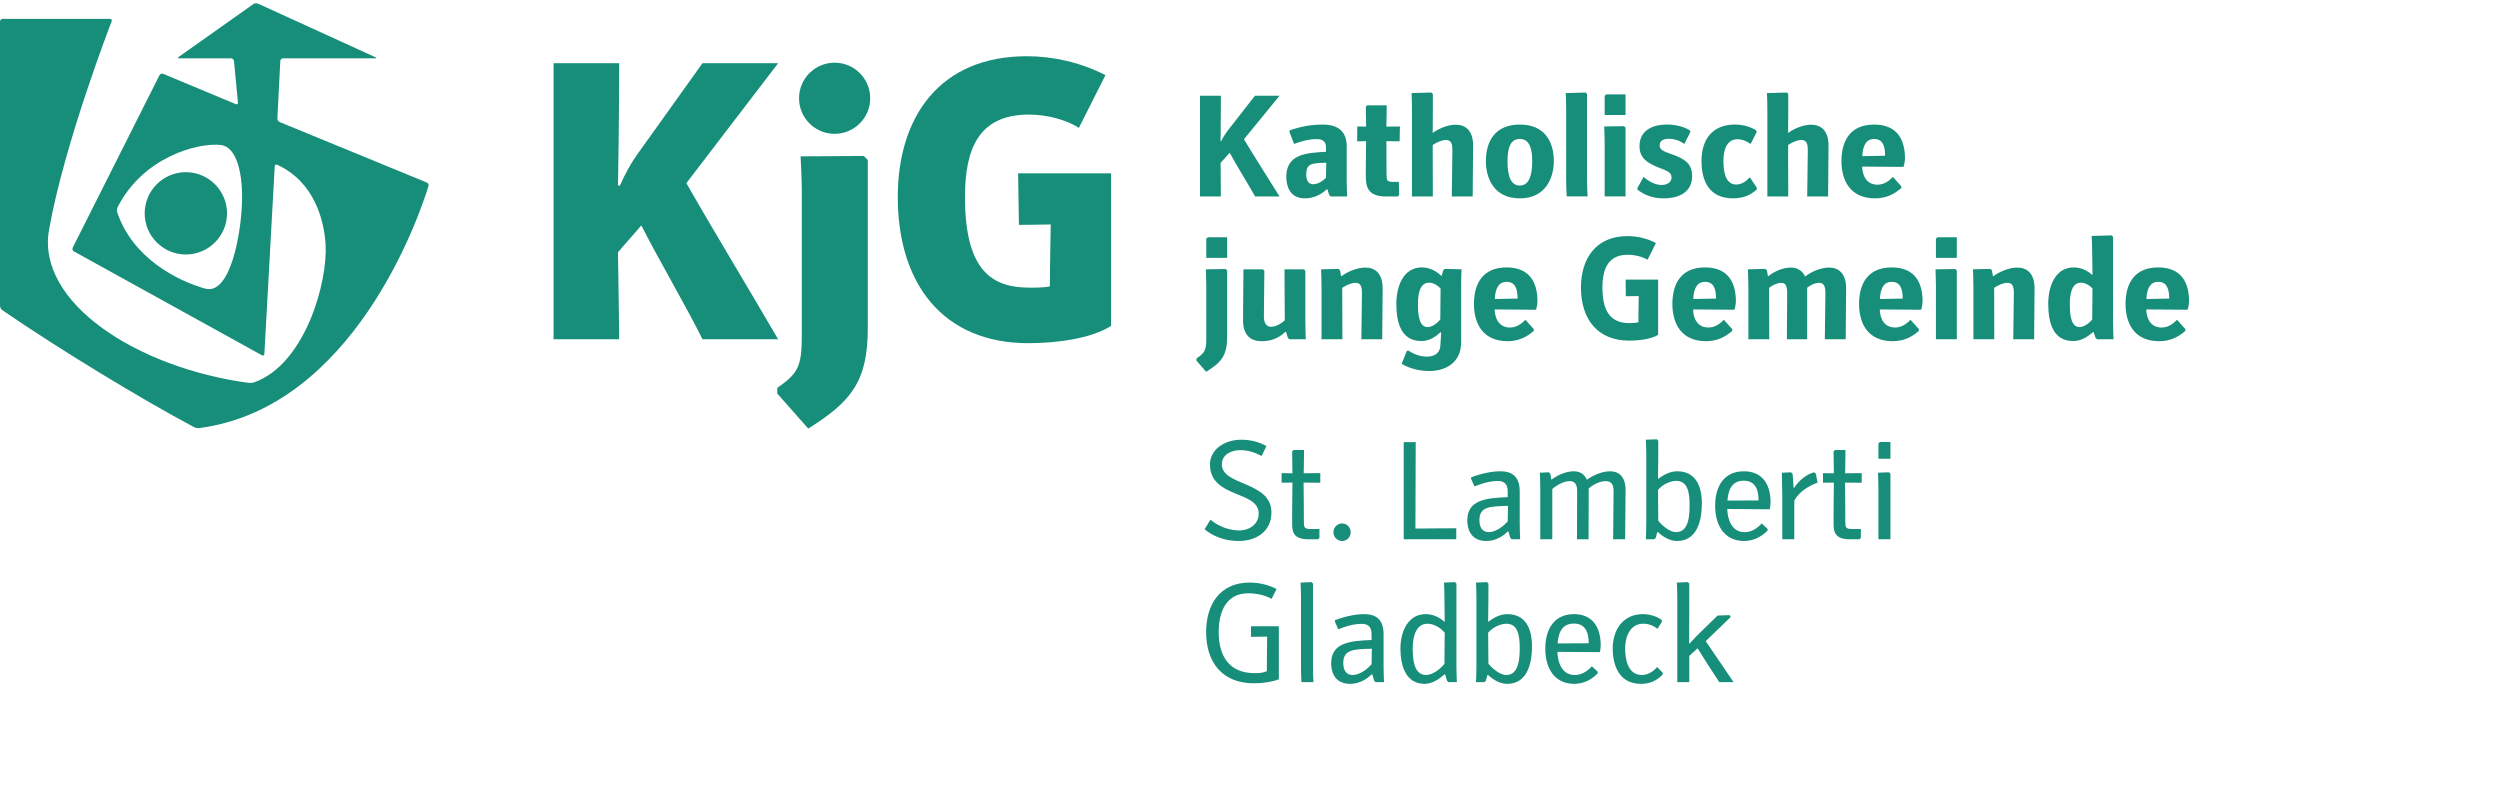 <svg xmlns="http://www.w3.org/2000/svg" xmlns:xlink="http://www.w3.org/1999/xlink" x="0px" y="0px" width="700px" height="220px" viewBox="0 0 700 220" xml:space="preserve"><g fill="rgb(23,142,121)"><path d="M52.038,48.207c6.35,0,11.529,5.178,11.529,11.527c0,6.351-5.18,11.527-11.529,11.527 c-6.349,0-11.528-5.177-11.528-11.527C40.51,53.385,45.689,48.207,52.038,48.207 M67.773,56.159 c-0.198,9.305-3.312,26.632-10.353,24.645c-7.915-2.235-20.291-8.585-24.592-21.347c0,0-0.254-0.755,0.107-1.464 c7.093-13.919,22.315-18.14,28.925-17.396C65.91,41.054,67.957,47.573,67.773,56.159 M119.463,51.086L78.365,34.199 c0,0-0.736-0.301-0.696-1.096l0.813-15.978c0,0,0.041-0.792,0.836-0.792h25.674c0,0,0.795,0,0.072-0.332L72.285,1.037 c0,0-0.724-0.332-1.373,0.127L50.119,15.873c0,0-0.649,0.461,0.146,0.461h14.383c0,0,0.794,0,0.87,0.791l1.103,11.53 c0,0,0.075,0.792-0.657,0.484l-20.231-8.451c0,0-0.734-0.306-1.092,0.405l-24.26,48.217c0,0-0.357,0.712,0.34,1.098l52.57,29.04 c0,0,0.696,0.386,0.74-0.407c0,0-0.044,0.793,2.891-52.425c0,0,0.045-0.792,0.766-0.456c10.502,4.9,13.08,15.721,13.482,22.32 c0.627,10.283-5.59,33.391-19.972,38.567c0,0-0.749,0.267-1.537,0.161c-31.103-4.146-59.569-22.415-55.927-42.899 c4.348-24.45,17.518-58.29,17.518-58.29s0.289-0.741-0.507-0.741H0.796c0,0-0.796,0-0.796,0.795v79.535c0,0,0,0.797,0.655,1.245 c15.909,10.91,38.546,24.689,53.664,32.734c0,0,0.702,0.374,1.491,0.271c43.02-5.666,61.405-58.771,64.153-67.712 C119.964,52.147,120.198,51.389,119.463,51.086"></path><path d="M287.888,96.09c-23.664,0-36.51-16.452-36.51-40.907c0-22.312,11.606-39.441,36.173-39.441 c7.438,0,15.212,1.804,21.974,5.296l-7.437,14.764c-3.493-2.254-8.903-3.719-13.974-3.719c-14.087,0-17.917,9.579-17.917,23.101 c0,21.298,8.112,25.356,18.142,25.356c1.916,0,3.719,0,5.635-0.339c0-1.015,0-6.311,0.226-17.355 c-6.536,0.112-7.776,0.112-8.903,0.112c0-0.335-0.225-14.199-0.225-14.422h26.031v42.71C305.468,94.849,295.776,96.09,287.888,96.09 M226.306,120c12.057-7.55,16.678-13.187,16.678-28.174V44.793l-1.127-1.126l-17.692,0.112c0.114,2.254,0.338,6.691,0.338,9.845 v40.229c0,9.017-1.127,10.707-6.874,14.765v1.576L226.306,120z M155,17.695h18.367c0,1.238,0,17.128-0.338,34.256h0.564 c1.353-3.156,3.268-6.535,4.732-8.562l18.368-25.693h21.186l-25.693,33.579c7.101,12.51,17.242,29.188,25.693,43.726h-21.186 c-3.943-8.115-12.509-22.764-17.129-31.893c-2.14,2.592-4.395,4.96-6.536,7.55c0.227,12.51,0.338,23.329,0.338,24.343H155V17.695z M233.694,37.475c5.501,0,9.963-4.46,9.963-9.963c0-5.502-4.462-9.961-9.963-9.961c-5.503,0-9.964,4.459-9.964,9.961 C223.73,33.015,228.191,37.475,233.694,37.475"></path><path d="M604.291,78.909c-2.018,0-3.168,1.564-3.293,4.814c0.453,0,6.174-0.125,6.381-0.125 C607.379,80.51,606.471,78.909,604.291,78.909 M604.578,95.536c-6.707,0-9.424-4.652-9.424-10.453c0-5.722,2.51-10.207,9.137-10.207 c6.381,0,8.643,4.113,8.643,9.466c0,0.616-0.164,1.726-0.41,2.388c-1.564,0-11.154-0.085-11.566-0.085 c0.041,2.183,0.988,5.062,4.281,5.062c1.688,0,3.088-0.864,4.322-2.18l2.346,2.634v0.492 C609.932,94.384,607.625,95.536,604.578,95.536 M585.895,80.8c-0.906-1.028-2.141-1.645-3.25-1.645c-2.76,0-3.09,3.703-3.09,5.928 c0,2.429,0.125,6.501,2.717,6.501c1.152,0,2.594-0.946,3.541-2.142C585.812,89.032,585.895,81.253,585.895,80.8 M587.17,95 l-0.41-0.41l-0.537-1.564l-0.162-0.041c-1.525,1.274-3.254,2.508-5.559,2.508c-5.639,0-6.996-5.142-6.996-10.409 c0-5.146,2.1-10.207,7.121-10.207c2.221,0,3.992,0.984,5.186,2.098l0.082-0.041c-0.043-1.605-0.082-5.722-0.082-6.135 c0-1.564-0.084-3.908-0.164-4.734l5.598-0.161l0.412,0.41v23.953c0,1.605,0.08,3.911,0.123,4.734H587.17z M563.711,95 c0-0.37,0.164-12.595,0.164-12.966c0-2.098-0.494-2.84-1.893-2.84c-1.029,0-2.512,0.659-3.623,1.4L558.4,95h-5.844V80.474 c0-1.443-0.082-4.201-0.125-5.064l4.857-0.123l0.453,0.412l0.287,1.605l0.084,0.039c1.852-1.357,4.527-2.428,6.709-2.428 c2.758,0,4.855,1.646,4.855,5.844c0,0.413-0.123,13.831-0.123,14.241H563.711z M542.062,72.198v-5.35l0.412-0.41h5.432v5.76H542.062 z M542.062,95V80.144c0-1.195-0.084-3.912-0.125-4.734l5.557-0.082l0.412,0.412V95H542.062z M529.674,78.909 c-2.018,0-3.17,1.564-3.293,4.814c0.453,0,6.174-0.125,6.379-0.125C532.76,80.51,531.855,78.909,529.674,78.909 M529.961,95.536 c-6.708,0-9.424-4.652-9.424-10.453c0-5.722,2.512-10.207,9.137-10.207c6.379,0,8.645,4.113,8.645,9.466 c0,0.616-0.166,1.726-0.412,2.388c-1.564,0-11.154-0.085-11.566-0.085c0.041,2.183,0.988,5.062,4.281,5.062 c1.688,0,3.086-0.864,4.32-2.18l2.346,2.634v0.492C535.312,94.384,533.008,95.536,529.961,95.536 M510.947,95 c0-0.37,0.166-12.595,0.166-12.966c0-2.058-0.535-2.84-1.812-2.84c-0.946,0-2.264,0.536-3.293,1.359V95h-5.68 c0-0.37,0.082-12.595,0.082-12.966c0-2.058-0.493-2.84-1.688-2.84c-0.987,0-2.345,0.577-3.373,1.4L495.39,95h-5.845V80.474 c0-1.399-0.082-4.201-0.123-5.064l4.855-0.123l0.453,0.412l0.289,1.605l0.082,0.039c1.77-1.438,4.239-2.428,6.338-2.428 c1.647,0,3.211,0.74,3.992,2.51c2.018-1.564,4.61-2.51,6.709-2.51c2.676,0,4.774,1.646,4.774,5.844 c0,0.413-0.123,13.831-0.123,14.241H510.947z M477.404,78.909c-2.017,0-3.17,1.564-3.293,4.814c0.453,0,6.175-0.125,6.381-0.125 C480.492,80.51,479.586,78.909,477.404,78.909 M477.692,95.536c-6.709,0-9.425-4.652-9.425-10.453 c0-5.722,2.511-10.207,9.137-10.207c6.381,0,8.643,4.113,8.643,9.466c0,0.616-0.163,1.726-0.411,2.388 c-1.563,0-11.155-0.085-11.565-0.085c0.041,2.183,0.986,5.062,4.281,5.062c1.687,0,3.086-0.864,4.32-2.18l2.347,2.634v0.492 C483.043,94.384,480.738,95.536,477.692,95.536 M456.125,95.372c-8.766,0-13.458-5.969-13.458-14.862 c0-8.106,4.197-14.402,13.046-14.402c2.717,0,5.475,0.657,7.945,1.934l-2.348,4.693c-1.397-0.864-3.58-1.4-5.556-1.4 c-5.433,0-7.078,3.909-7.078,9.176c0,7.535,2.963,9.962,7.612,9.962c0.865,0,1.689-0.041,2.471-0.246c0-0.37,0-2.881,0.082-7.325 c-2.676,0.038-3.21,0.038-3.621,0.038c0-0.08-0.042-4.607-0.042-4.646h9.097v15.475C462.3,94.959,458.967,95.372,456.125,95.372 M421.842,78.909c-2.016,0-3.17,1.564-3.293,4.814c0.454,0,6.175-0.125,6.379-0.125C424.928,80.51,424.024,78.909,421.842,78.909 M422.131,95.536c-6.709,0-9.426-4.652-9.426-10.453c0-5.722,2.511-10.207,9.137-10.207c6.379,0,8.643,4.113,8.643,9.466 c0,0.616-0.163,1.726-0.412,2.388c-1.562,0-11.153-0.085-11.564-0.085c0.041,2.183,0.988,5.062,4.281,5.062 c1.686,0,3.087-0.864,4.32-2.18l2.348,2.634v0.492C427.48,94.384,425.176,95.536,422.131,95.536 M403.362,80.8 c-0.905-1.028-2.14-1.645-3.252-1.645c-2.757,0-3.087,3.703-3.087,5.928c0,2.429,0.125,6.501,2.717,6.501 c1.152,0,2.593-0.946,3.539-2.142C403.279,89.032,403.362,81.253,403.362,80.8 M409.124,79.155v16.668c0,5.68-4.28,8.066-8.97,8.066 c-2.637,0-5.477-0.698-7.699-2.017l1.481-3.662h0.495c1.481,0.987,3.333,1.646,5.102,1.646c2.429,0,3.787-1.235,3.787-3.376 c0-0.33,0.125-2.223,0.208-3.374l-0.166-0.082c-1.4,1.274-3.087,2.467-5.391,2.467c-5.64,0-6.997-5.142-6.997-10.409 c0-5.146,2.098-10.207,7.119-10.207c2.223,0,3.993,0.984,5.473,2.344l0.125-0.082l0.412-1.439l0.451-0.412l4.693,0.123 C409.207,75.819,409.124,77.92,409.124,79.155 M381.179,95c0-0.37,0.165-12.595,0.165-12.966c0-2.098-0.494-2.84-1.894-2.84 c-1.029,0-2.511,0.659-3.623,1.4L375.869,95h-5.846V80.474c0-1.443-0.08-4.201-0.121-5.064l4.855-0.123l0.452,0.412l0.29,1.605 l0.081,0.039c1.853-1.357,4.527-2.428,6.709-2.428c2.757,0,4.856,1.646,4.856,5.844c0,0.413-0.123,13.831-0.123,14.241H381.179z M361.013,95l-0.412-0.41l-0.495-1.646l-0.164-0.044c-2.183,2.06-4.445,2.637-6.708,2.637c-3.005,0-5.187-1.648-5.187-5.846 c0-0.412,0.123-13.871,0.123-14.281h5.433l0.413,0.41c0,0.453-0.125,12.268-0.125,12.801c0,1.484,0.492,2.883,1.977,2.883 c1.234,0,2.88-0.822,3.868-1.854l-0.081-14.24h5.432l0.412,0.41v14.446c0,1.605,0.081,3.911,0.124,4.734H361.013z M337.758,72.198 v-5.35l0.412-0.41h5.432v5.76H337.758z M335,100.97v-0.576c2.305-1.605,2.758-2.265,2.758-5.558V80.144 c0-1.154-0.083-3.912-0.124-4.734l5.557-0.082l0.411,0.412v18.52c0,5.227-1.564,7.204-5.885,9.838L335,100.97z M527.834,43.603 c-0.207,0-5.926,0.123-6.379,0.123c0.123-3.251,1.274-4.815,3.293-4.815C526.93,38.91,527.834,40.516,527.834,43.603 M532.361,52.656v-0.494l-2.346-2.634c-1.234,1.317-2.635,2.181-4.322,2.181c-3.293,0-4.238-2.88-4.28-5.062 c0.411,0,10.001,0.083,11.563,0.083c0.25-0.658,0.412-1.77,0.412-2.389c0-5.35-2.262-9.465-8.641-9.465 c-6.627,0-9.137,4.486-9.137,10.207c0,5.803,2.716,10.454,9.424,10.454C528.08,55.538,530.385,54.386,532.361,52.656 M511.865,55.002c0-0.412,0.124-13.827,0.124-14.239c0-4.199-2.101-5.844-4.857-5.844c-2.182,0-4.609,0.986-6.461,2.305 c0-0.413,0.04-5.805,0.04-6.174v-4.733l-0.412-0.411l-5.557,0.163c0.084,0.863,0.123,3.334,0.123,4.981v23.952h5.846l-0.04-14.404 c1.11-0.741,2.593-1.399,3.622-1.399c1.398,0,1.892,0.741,1.892,2.839c0,0.371-0.165,12.596-0.165,12.965H511.865z M491.904,53.068 v-0.494l-1.934-2.922c-0.989,1.068-2.305,2.017-3.829,2.017c-2.634,0-3.581-2.757-3.581-6.585c0-3.54,1.153-6.092,3.951-6.092 c1.235,0,2.512,0.494,3.663,1.317l1.646-3.251v-0.495c-1.439-0.987-3.705-1.687-6.009-1.687c-6.42,0-9.385,4.238-9.385,10.166 c0,6.174,2.512,10.495,8.811,10.495C488.2,55.538,490.094,54.633,491.904,53.068 M458.484,52.615v0.495 c2.181,1.646,4.486,2.428,7.367,2.428c4.527,0,7.943-1.894,7.943-6.257c0-3.332-1.893-4.65-5.021-5.844 c-2.263-0.865-4.074-1.193-4.074-2.759c0-1.192,0.946-1.81,2.47-1.81c1.729,0,3.293,0.575,4.445,1.44l1.646-3.251v-0.495 c-1.771-1.152-4.239-1.687-6.544-1.687c-4.24,0-7.656,1.811-7.656,6.049c0,3.253,2.141,4.611,4.692,5.722 c2.264,0.987,4.28,1.276,4.28,3.005c0,1.564-1.481,2.141-2.798,2.141c-1.811,0-3.705-1.072-5.021-2.265L458.484,52.615z M455.149,32.202v-5.763h-5.433l-0.412,0.411v5.352H455.149z M455.149,55.002V35.741l-0.411-0.411l-5.557,0.081 c0.042,0.823,0.123,3.539,0.123,4.733v14.857H455.149z M444.368,26.316l-0.411-0.411l-5.558,0.163 c0.083,0.824,0.124,3.168,0.124,4.732v19.47c0,1.563,0.082,3.909,0.163,4.731h5.846c-0.083-0.822-0.164-3.168-0.164-4.731V26.316z M425.559,51.957c-2.429,0-3.457-2.469-3.457-6.75c0-3.25,0.535-6.297,3.457-6.297c2.881,0,3.458,3.047,3.458,6.297 C429.017,49.488,427.945,51.957,425.559,51.957 M425.559,55.538c7.243,0,9.508-5.763,9.508-10.413c0-5.762-2.8-10.248-9.508-10.248 c-6.792,0-9.508,4.486-9.508,10.248C416.051,49.775,418.19,55.538,425.559,55.538 M412.349,55.002 c0-0.412,0.122-13.827,0.122-14.239c0-4.199-2.099-5.844-4.856-5.844c-2.181,0-4.609,0.986-6.461,2.305 c0-0.413,0.04-5.805,0.04-6.174v-4.733l-0.411-0.411l-5.557,0.163c0.083,0.863,0.123,3.334,0.123,4.981v23.952h5.845l-0.04-14.404 c1.11-0.741,2.593-1.399,3.62-1.399c1.4,0,1.894,0.741,1.894,2.839c0,0.371-0.165,12.596-0.165,12.965H412.349z M391.357,55.002 l0.412-0.412l-0.085-3.662h-1.605c-1.808,0-1.851-0.411-1.851-2.469c0-0.37,0-5.187-0.041-8.932c1.441,0.04,3.293,0.04,3.705,0.04 l0.082-4.156c-0.411,0-2.346,0-3.787,0.042c0.084-3.128,0.084-5.598,0.084-5.969h-5.436l-0.41,0.412 c0,0.371,0.041,3.293,0.082,5.557c-1.277-0.042-2.058-0.042-2.469-0.042l-0.042,4.156c0.411,0,1.233,0,2.511-0.04 c-0.082,3.868-0.082,9.219-0.082,9.631c0,2.881,0.369,5.844,5.516,5.844H391.357z M371.354,45.619c0,0.246-0.081,3.909-0.081,4.156 c-1.234,1.275-2.593,1.811-3.581,1.811c-1.562,0-1.936-1.357-1.936-2.797c0-3.089,1.689-3.129,5.558-3.212L371.354,45.619z M377.197,55.002c-0.039-0.822-0.121-3.127-0.121-4.731v-9.304c0-4.403-2.676-6.09-6.751-6.09c-2.263,0-5.515,0.288-9.26,1.646 v0.494l1.277,3.293c1.396-0.534,3.743-1.359,6.296-1.359c1.44,0,2.634,0.454,2.634,2.265v1.276c-5.679,0.33-11.112,0.7-11.112,7.037 c0,2.224,0.782,6.01,5.185,6.01c2.431,0,4.404-0.948,6.175-2.551l0.164,0.04l0.493,1.562l0.412,0.412H377.197z M336,55.002h5.844 c0-0.369-0.041-5.062-0.082-9.383c0.824-0.988,1.729-1.894,2.553-2.84c1.688,3.128,5.801,9.836,7.119,12.223h6.832 c-3.291-5.308-7.614-12.057-9.958-16.01l9.958-12.184h-6.872l-7.698,9.838c-0.493,0.658-1.275,1.852-1.811,2.921h-0.123 c0.082-5.802,0.082-12.263,0.082-12.759H336V55.002z"></path><g transform="translate(336,115)"><g transform="scale(0.04) translate(-10,900)"><path transform="scale(1,-1) translate(0,0)" d="M42 70l41 67c65 -53 139 -75 204 -75c67 0 134 43 134 118c0 163 -341 105 -341 344c0 108 106 173 218 173c61 0 125 -14 177 -45l-34 -69c-44 24 -93 41 -149 41c-61 0 -129 -29 -129 -100c0 -152 347 -116 347 -336c0 -132 -105 -200 -229 -200c-89 0 -172 27 -239 82z"></path><path transform="scale(1,-1) translate(556,0)" d="M280 0h-69c-112 0 -112 64 -112 116c0 10 0 187 2 281c-31 -1 -66 -1 -76 -1v67c10 0 45 0 76 -1c-1 52 -2 144 -2 153l10 10h73c0 -9 0 -87 -2 -163c35 1 106 1 116 1v-67c-10 0 -82 0 -117 1c2 -87 2 -256 2 -265c0 -50 1 -60 50 -60h59v-62z"></path><path transform="scale(1,-1) translate(887,0)" d="M178 49c0 -34 -27 -61 -60 -61c-34 0 -61 27 -61 61s27 62 61 62c33 0 60 -28 60 -62z"></path><path transform="scale(1,-1) translate(1343,0)" d="M93 0v680h84c0 -10 -1 -508 -2 -605c109 2 276 2 286 2v-77h-368z"></path><path transform="scale(1,-1) translate(1833,0)" d="M418 0h-59l-10 10l-13 44l-4 1c-43 -43 -96 -67 -151 -67c-113 0 -133 91 -133 143c0 146 132 158 283 164v40c0 58 -31 73 -69 73c-67 0 -128 -24 -164 -38l-23 52v12c80 30 152 42 204 42c84 0 136 -38 136 -141v-220c0 -38 2 -95 3 -115zM333 233l-1 1c-128 -4 -199 -5 -199 -100c0 -49 19 -84 66 -84c32 0 82 20 132 75c0 10 2 98 2 108z"></path><path transform="scale(1,-1) translate(2318,0)" d="M668 0h-84c0 10 3 328 3 338c0 57 -26 69 -57 69c-39 0 -86 -24 -117 -51c0 -10 -1 -346 -1 -356h-81c0 10 1 328 1 338c0 57 -25 69 -53 69c-39 0 -90 -27 -121 -55v-352h-84v350c0 29 -2 96 -3 116l62 3l11 -10l7 -40l2 -1c44 33 103 58 155 58c38 0 74 -16 92 -59c55 38 112 59 164 59c57 0 107 -35 107 -132c0 -10 -3 -334 -3 -344z"></path><path transform="scale(1,-1) translate(3064,0)" d="M126 0h-59c1 20 3 77 3 115v467c0 38 -1 95 -3 115l77 3l10 -10c0 -25 0 -196 -2 -266l2 -1c33 25 78 53 132 53c130 0 173 -104 173 -225c0 -126 -36 -263 -174 -263c-45 0 -95 25 -134 63l-4 -1l-11 -40zM154 129c37 -44 87 -79 124 -79c92 0 95 121 95 191c0 76 -9 168 -93 168c-39 0 -94 -23 -128 -63c0 -21 2 -207 2 -217z"></path><path transform="scale(1,-1) translate(3571,0)" d="M412 61c-44 -44 -99 -73 -164 -73c-139 0 -203 110 -203 247s63 241 201 241c117 0 187 -76 187 -219c0 -7 -2 -34 -6 -47c-71 0 -287 2 -297 2c1 -67 28 -162 121 -162c48 0 87 25 120 61l41 -38v-12zM349 272c0 91 -33 138 -104 138c-69 0 -107 -44 -114 -139c10 0 208 1 218 1z"></path><path transform="scale(1,-1) translate(4012,0)" d="M158 0h-84v301c0 20 -2 145 -3 165l64 3l11 -10c5 -59 7 -91 7 -98l4 -1c36 57 93 98 141 109l11 -10l12 -63c-54 -18 -127 -59 -163 -125v-271z"></path><path transform="scale(1,-1) translate(4346,0)" d="M280 0h-69c-112 0 -112 64 -112 116c0 10 0 187 2 281c-31 -1 -66 -1 -76 -1v67c10 0 45 0 76 -1c-1 52 -2 144 -2 153l10 10h73c0 -9 0 -87 -2 -163c35 1 106 1 116 1v-67c-10 0 -82 0 -117 1c2 -87 2 -256 2 -265c0 -50 1 -60 50 -60h59v-62z"></path><path transform="scale(1,-1) translate(4677,0)" d="M166 0h-84v351c0 28 -2 95 -3 115l77 3l10 -10v-459zM166 564h-84v107l10 10h74v-117z"></path></g></g><g transform="translate(336,155)"><g transform="scale(0.04) translate(-10,900)"><path transform="scale(1,-1) translate(0,0)" d="M562 20c-41 -17 -108 -28 -175 -28c-219 0 -334 144 -334 358c0 196 98 347 305 347c64 0 130 -15 188 -45l-35 -69c-41 24 -104 39 -163 39c-151 0 -207 -123 -207 -272c0 -166 72 -287 251 -287c32 0 61 2 86 14c0 8 0 107 2 242c-82 -2 -103 -2 -113 -2v74h195v-371z"></path><path transform="scale(1,-1) translate(647,0)" d="M154 690v-575c0 -38 1 -95 3 -115h-84c-2 20 -3 77 -3 115v467c0 38 -1 95 -3 115l77 3z"></path><path transform="scale(1,-1) translate(880,0)" d="M418 0h-59l-10 10l-13 44l-4 1c-43 -43 -96 -67 -151 -67c-113 0 -133 91 -133 143c0 146 132 158 283 164v40c0 58 -31 73 -69 73c-67 0 -128 -24 -164 -38l-23 52v12c80 30 152 42 204 42c84 0 136 -38 136 -141v-220c0 -38 2 -95 3 -115zM333 233l-1 1c-128 -4 -199 -5 -199 -100c0 -49 19 -84 66 -84c32 0 82 20 132 75c0 10 2 98 2 108z"></path><path transform="scale(1,-1) translate(1365,0)" d="M443 0h-59l-10 10l-13 44l-4 1c-38 -34 -87 -67 -139 -67c-134 0 -170 128 -170 248s55 240 176 240c56 0 98 -24 132 -53l2 1c-1 37 -2 148 -2 158c0 38 -1 95 -3 115l77 3l10 -10v-575c0 -38 2 -95 3 -115zM356 128c0 10 2 206 2 218c-35 40 -80 63 -121 63c-83 0 -103 -97 -103 -173s8 -186 94 -186c41 0 93 35 128 78z"></path><path transform="scale(1,-1) translate(1875,0)" d="M126 0h-59c1 20 3 77 3 115v467c0 38 -1 95 -3 115l77 3l10 -10c0 -25 0 -196 -2 -266l2 -1c33 25 78 53 132 53c130 0 173 -104 173 -225c0 -126 -36 -263 -174 -263c-45 0 -95 25 -134 63l-4 -1l-11 -40zM154 129c37 -44 87 -79 124 -79c92 0 95 121 95 191c0 76 -9 168 -93 168c-39 0 -94 -23 -128 -63c0 -21 2 -207 2 -217z"></path><path transform="scale(1,-1) translate(2382,0)" d="M412 61c-44 -44 -99 -73 -164 -73c-139 0 -203 110 -203 247s63 241 201 241c117 0 187 -76 187 -219c0 -7 -2 -34 -6 -47c-71 0 -287 2 -297 2c1 -67 28 -162 121 -162c48 0 87 25 120 61l41 -38v-12zM349 272c0 91 -33 138 -104 138c-69 0 -107 -44 -114 -139c10 0 208 1 218 1z"></path><path transform="scale(1,-1) translate(2853,0)" d="M396 53c-40 -40 -85 -65 -153 -65c-150 0 -197 126 -197 248c0 123 66 240 212 240c53 0 106 -20 132 -42v-12l-31 -49c-26 22 -62 36 -99 36c-95 0 -127 -95 -127 -173s20 -186 117 -186c44 0 82 26 107 56l39 -41v-12z"></path><path transform="scale(1,-1) translate(3281,0)" d="M154 0h-84v582c0 38 -1 95 -3 115l77 3l10 -10c0 -10 0 -343 -1 -419l2 -2c23 26 66 70 81 84l116 113l85 3l7 -13l-175 -169l195 -287h-100c-51 77 -107 164 -152 237l-58 -53v-184z"></path></g></g></g></svg>